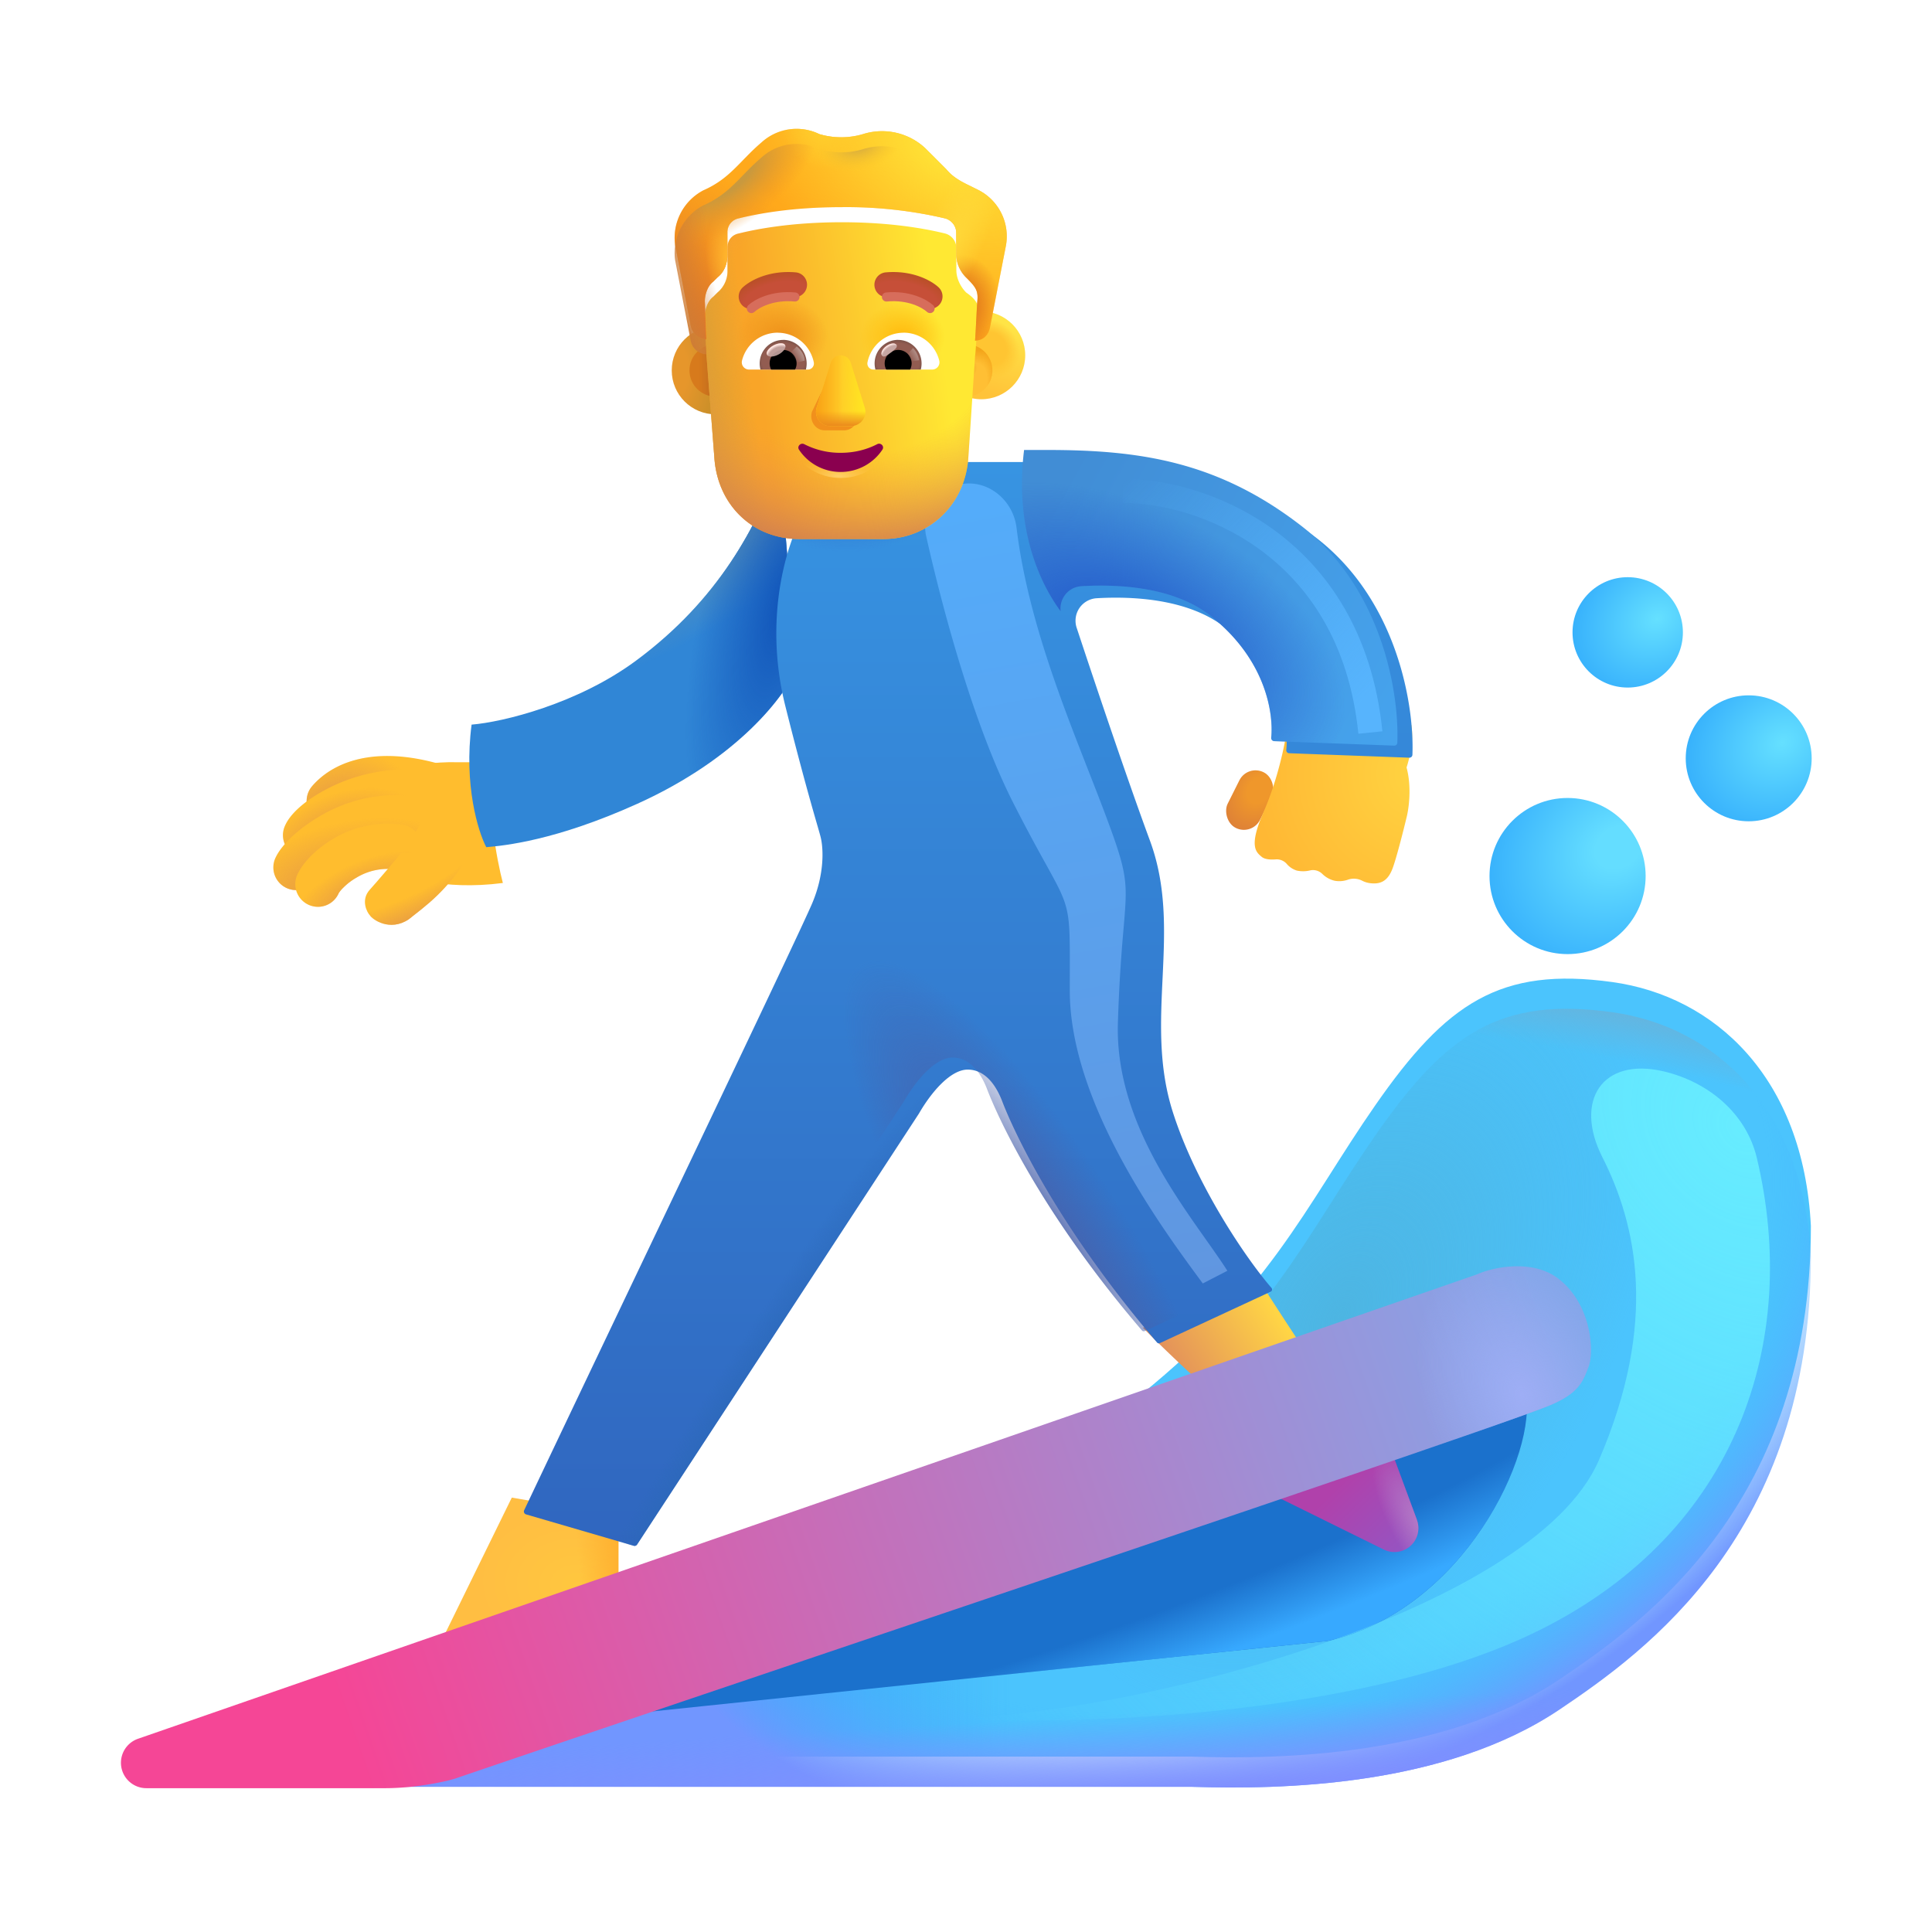 <svg xmlns="http://www.w3.org/2000/svg" fill="none" viewBox="0 0 32 32"><g filter="url(#svg-83b7422a-4c4b-4ca0-8ea1-292b030ea7bd-a)"><path fill="#4BC4FD" d="M19.75 29.595H6.017c3.433-1.326 10.769-4.345 12.657-5.818 2.359-1.84 2.937-3.291 4.109-4.976 1.172-1.684 2.062-2.293 3.922-2.035 1.691.234 3.164 1.574 3.289 4.039 0 4.593-2.74 6.555-4.164 7.511-1.907 1.28-4.625 1.326-6.078 1.28"/><path fill="url(#svg-bfd36de4-32dd-4c92-ac0b-b2a7e8684364-b)" d="M19.75 29.595H6.017c3.433-1.326 10.769-4.345 12.657-5.818 2.359-1.84 2.937-3.291 4.109-4.976 1.172-1.684 2.062-2.293 3.922-2.035 1.691.234 3.164 1.574 3.289 4.039 0 4.593-2.74 6.555-4.164 7.511-1.907 1.28-4.625 1.326-6.078 1.28"/></g><path fill="url(#svg-01cb7e2a-8cad-4d45-9606-75667738602b-c)" d="M19.75 29.595H6.017c3.433-1.326 10.769-4.345 12.657-5.818 2.359-1.84 2.937-3.291 4.109-4.976 1.172-1.684 2.062-2.293 3.922-2.035 1.691.234 3.164 1.574 3.289 4.039 0 4.593-2.74 6.555-4.164 7.511-1.907 1.28-4.625 1.326-6.078 1.28"/><path fill="url(#svg-4ada2015-e8c1-4a54-96e4-1efbfff04b56-d)" d="M19.75 29.595H6.017c3.433-1.326 10.769-4.345 12.657-5.818 2.359-1.84 2.937-3.291 4.109-4.976 1.172-1.684 2.062-2.293 3.922-2.035 1.691.234 3.164 1.574 3.289 4.039 0 4.593-2.74 6.555-4.164 7.511-1.907 1.28-4.625 1.326-6.078 1.28"/><path fill="url(#svg-4f711357-8a14-4387-b04e-6ba2c1ca0187-e)" d="M19.75 29.595H6.017c3.433-1.326 10.769-4.345 12.657-5.818 2.359-1.84 2.937-3.291 4.109-4.976 1.172-1.684 2.062-2.293 3.922-2.035 1.691.234 3.164 1.574 3.289 4.039 0 4.593-2.74 6.555-4.164 7.511-1.907 1.28-4.625 1.326-6.078 1.28"/><path fill="url(#svg-a0cdb137-589b-4dfa-bcb1-3d2f9614f929-f)" d="M19.75 29.595H6.017c3.433-1.326 10.769-4.345 12.657-5.818 2.359-1.84 2.937-3.291 4.109-4.976 1.172-1.684 2.062-2.293 3.922-2.035 1.691.234 3.164 1.574 3.289 4.039 0 4.593-2.74 6.555-4.164 7.511-1.907 1.28-4.625 1.326-6.078 1.28"/><g filter="url(#svg-8d6a4b05-2d44-4575-a462-6c35fc74bb44-g)"><path fill="#1B71CC" d="M21.985 27.18 7.61 28.68c4.687-2.24 11.938-4.407 14.375-6.188 1.826-1.334 2.896-1.199 3.281.563.219 1-1.031 3.625-3.281 4.125"/><path fill="url(#svg-afc4f367-51d6-4637-b6b9-111253ea942d-h)" d="M21.985 27.18 7.61 28.68c4.687-2.24 11.938-4.407 14.375-6.188 1.826-1.334 2.896-1.199 3.281.563.219 1-1.031 3.625-3.281 4.125"/></g><path fill="url(#svg-bc99dac9-a2ad-4a34-a064-f33fedc38fd2-i)" d="m7.305 27.195 1.172-2.39 1.766.305v1.039z"/><path fill="url(#svg-b7a116fa-1095-4881-92bc-ea1b80ceee52-j)" d="m7.305 27.195 1.172-2.39 1.766.305v1.039z"/><path fill="url(#svg-2315a23e-055a-4e3f-b1dc-20cfc56276a2-k)" d="M19.837 22.86a29 29 0 0 1-.907-.868l1.867-.883c.075.132.51.8.72 1.118z"/><path fill="url(#svg-0f688adc-6704-4537-b106-3c62e8e1e22c-l)" d="m23.469 25.174-.422-1.143-2.351.537 2.225 1.098a.396.396 0 0 0 .547-.492"/><path fill="url(#svg-d29c8d8c-a023-4aff-9aef-d18f00e568f1-m)" d="m23.469 25.174-.422-1.143-2.351.537 2.225 1.098a.396.396 0 0 0 .547-.492"/><g filter="url(#svg-15fb11f6-63bc-4a90-bfed-3f38f3d46bf8-n)"><path fill="url(#svg-e6b76134-2d01-4e64-955c-033c312f95fe-o)" d="M24.458 21.11 2.29 28.798a.421.421 0 0 0 .138.82h3.948c.487 0 .968-.1 1.156-.157 5.922-2.016 17.406-5.86 18.176-6.2.443-.195.511-.377.605-.627v-.001c.094-.25.047-1.031-.5-1.453-.437-.338-1.105-.185-1.355-.07"/><path fill="url(#svg-26bbb482-b5e7-4a7c-baf7-5a98dbc8f75e-p)" d="M24.458 21.11 2.29 28.798a.421.421 0 0 0 .138.82h3.948c.487 0 .968-.1 1.156-.157 5.922-2.016 17.406-5.86 18.176-6.2.443-.195.511-.377.605-.627v-.001c.094-.25.047-1.031-.5-1.453-.437-.338-1.105-.185-1.355-.07"/></g><g filter="url(#svg-0ef7e30a-f173-4c4b-97b9-45ca7a368a0e-q)"><circle cx="25.864" cy="14.61" r="1.293" fill="url(#svg-5fb775f5-beec-450b-bba8-723dad929ca4-r)"/></g><g filter="url(#svg-c4ca0761-1fe2-423b-9595-371941cdef73-s)"><circle cx="28.864" cy="12.66" r="1.043" fill="url(#svg-80987db3-1058-471e-8c79-26a14431d555-t)"/></g><g filter="url(#svg-38f01db8-8cc2-4d29-9895-4531808cc1b7-u)"><circle cx="26.86" cy="10.574" r=".914" fill="url(#svg-e103ba8a-2709-4e34-ae84-95d93cc85443-v)"/></g><rect width=".599" height="1.031" x="20.662" y="12.657" fill="url(#svg-2ce9caa5-efd5-42d7-a9a1-557800b9ecc0-w)" rx=".299" transform="rotate(26.595 20.662 12.657)"/><g filter="url(#svg-57703a37-67da-40c7-9239-d1c5829c1eb0-x)"><path fill="url(#svg-f6996215-da86-4ae0-9ebe-53b4acaab902-y)" d="M20.68 13.696c.256-.588.373-1.22.399-1.461l2.047.023c.046.269-.04.584-.079.704.088.322.037.686 0 .828-.054.226-.178.713-.238.86-.074.184-.183.246-.348.23a.4.4 0 0 1-.148-.042.3.3 0 0 0-.23-.02.43.43 0 0 1-.227.02.43.43 0 0 1-.204-.113.22.22 0 0 0-.195-.06.5.5 0 0 1-.226.005.36.36 0 0 1-.172-.115.22.22 0 0 0-.175-.071c-.085.007-.183.002-.235-.041-.098-.082-.219-.176.031-.747"/></g><path fill="#FFBD2E" d="M7.563 12.625h.594c-.106.669.07 1.612.172 2-1.007.131-1.696-.112-1.914-.25l-.11-1.46c.332-.257.977-.3 1.258-.29"/><g filter="url(#svg-d6f2f249-490f-47de-807d-85e4a209ca1d-z)"><path fill="#3086D6" d="M10.684 11.543c-.967.715-2.204 1.017-2.723 1.059-.13 1 .107 1.77.243 2.03.3-.026 1.148-.108 2.5-.718 1.679-.757 2.458-1.803 2.64-2.246l-.28-3.387c-.376 1.032-1.005 2.246-2.38 3.262"/><path fill="url(#svg-a31b9250-cf44-48f7-a5f6-61ce07b95bf1-A)" d="M10.684 11.543c-.967.715-2.204 1.017-2.723 1.059-.13 1 .107 1.77.243 2.03.3-.026 1.148-.108 2.5-.718 1.679-.757 2.458-1.803 2.64-2.246l-.28-3.387c-.376 1.032-1.005 2.246-2.38 3.262"/><path fill="url(#svg-692ddb0e-886c-4ff7-b0ae-723d95a9aac7-B)" d="M10.684 11.543c-.967.715-2.204 1.017-2.723 1.059-.13 1 .107 1.77.243 2.03.3-.026 1.148-.108 2.5-.718 1.679-.757 2.458-1.803 2.64-2.246l-.28-3.387c-.376 1.032-1.005 2.246-2.38 3.262"/></g><g filter="url(#svg-74b6ded2-2d92-489f-9d32-19fccc3ed897-C)"><path fill="url(#svg-aebbb50d-eb6e-4345-aa49-fe7e76e984b2-D)" d="M12.759 11.5c-.432-1.715.169-3.161.507-3.484l2.344-.563h1.742c1.524 0 2.822.19 4.203 1.258 1.354 1.047 1.622 2.8 1.589 3.593a.05.05 0 0 1-.051.046l-1.989-.074a.05.05 0 0 1-.049-.058c.038-.372-.066-1.274-1-2.015-.606-.48-1.519-.531-2.146-.494a.373.373 0 0 0-.323.498c.316.956.84 2.513 1.212 3.52.546 1.484-.11 2.953.375 4.484.377 1.192 1.203 2.419 1.636 2.92a.04.04 0 0 1-.013.064l-1.834.851a.04.04 0 0 1-.048-.01c-1.848-2.157-2.5-3.826-2.562-3.989-.062-.164-.23-.531-.574-.531-.275 0-.59.351-.809.73l-4.667 7.137a.05.05 0 0 1-.056.02l-1.783-.52a.05.05 0 0 1-.032-.067c1.499-3.164 4.542-9.51 4.773-10.058.21-.5.181-.917.14-1.086-.03-.13-.218-.71-.585-2.172"/><path fill="url(#svg-0bde8302-1be7-42a4-82c7-013ec3e12ad2-E)" d="M12.759 11.5c-.432-1.715.169-3.161.507-3.484l2.344-.563h1.742c1.524 0 2.822.19 4.203 1.258 1.354 1.047 1.622 2.8 1.589 3.593a.05.05 0 0 1-.051.046l-1.989-.074a.05.05 0 0 1-.049-.058c.038-.372-.066-1.274-1-2.015-.606-.48-1.519-.531-2.146-.494a.373.373 0 0 0-.323.498c.316.956.84 2.513 1.212 3.52.546 1.484-.11 2.953.375 4.484.377 1.192 1.203 2.419 1.636 2.92a.04.04 0 0 1-.013.064l-1.834.851a.04.04 0 0 1-.048-.01c-1.848-2.157-2.5-3.826-2.562-3.989-.062-.164-.23-.531-.574-.531-.275 0-.59.351-.809.73l-4.667 7.137a.05.05 0 0 1-.056.02l-1.783-.52a.05.05 0 0 1-.032-.067c1.499-3.164 4.542-9.51 4.773-10.058.21-.5.181-.917.14-1.086-.03-.13-.218-.71-.585-2.172"/><path fill="url(#svg-e48283cc-5823-4e63-b678-6bbdd082060d-F)" d="M12.759 11.5c-.432-1.715.169-3.161.507-3.484l2.344-.563h1.742c1.524 0 2.822.19 4.203 1.258 1.354 1.047 1.622 2.8 1.589 3.593a.05.05 0 0 1-.051.046l-1.989-.074a.05.05 0 0 1-.049-.058c.038-.372-.066-1.274-1-2.015-.606-.48-1.519-.531-2.146-.494a.373.373 0 0 0-.323.498c.316.956.84 2.513 1.212 3.52.546 1.484-.11 2.953.375 4.484.377 1.192 1.203 2.419 1.636 2.92a.04.04 0 0 1-.013.064l-1.834.851a.04.04 0 0 1-.048-.01c-1.848-2.157-2.5-3.826-2.562-3.989-.062-.164-.23-.531-.574-.531-.275 0-.59.351-.809.73l-4.667 7.137a.05.05 0 0 1-.056.02l-1.783-.52a.05.05 0 0 1-.032-.067c1.499-3.164 4.542-9.51 4.773-10.058.21-.5.181-.917.14-1.086-.03-.13-.218-.71-.585-2.172"/></g><path fill="url(#svg-c79f7763-ad6c-4353-90db-87a737e13878-G)" d="M12.759 11.5c-.432-1.715.169-3.161.507-3.484l2.344-.563h1.742c1.524 0 2.822.19 4.203 1.258 1.354 1.047 1.622 2.8 1.589 3.593a.05.05 0 0 1-.051.046l-1.989-.074a.05.05 0 0 1-.049-.058c.038-.372-.066-1.274-1-2.015-.606-.48-1.519-.531-2.146-.494a.373.373 0 0 0-.323.498c.316.956.84 2.513 1.212 3.52.546 1.484-.11 2.953.375 4.484.377 1.192 1.203 2.419 1.636 2.92a.04.04 0 0 1-.013.064l-1.834.851a.04.04 0 0 1-.048-.01c-1.848-2.157-2.5-3.826-2.562-3.989-.062-.164-.23-.531-.574-.531-.275 0-.59.351-.809.73l-4.667 7.137a.05.05 0 0 1-.056.02l-1.783-.52a.05.05 0 0 1-.032-.067c1.499-3.164 4.542-9.51 4.773-10.058.21-.5.181-.917.14-1.086-.03-.13-.218-.71-.585-2.172"/><path fill="url(#svg-61a02649-cd64-455f-a578-162b92974cb7-H)" d="M17.568 10.125a.37.37 0 0 1 .34-.416c.628-.037 1.541.013 2.147.494.934.741 1.038 1.643 1 2.015-.003.03.02.057.05.058l1.987.074c.028 0 .05-.02.052-.046.033-.794-.235-2.546-1.589-3.593-1.381-1.069-2.68-1.258-4.203-1.258h-.39c-.157 1.285.25 2.193.606 2.672"/><path fill="url(#svg-7d6400a9-33d7-4c53-952d-41020663383d-I)" d="M17.568 10.125a.37.37 0 0 1 .34-.416c.628-.037 1.541.013 2.147.494.934.741 1.038 1.643 1 2.015-.003.03.02.057.05.058l1.987.074c.028 0 .05-.02.052-.046.033-.794-.235-2.546-1.589-3.593-1.381-1.069-2.68-1.258-4.203-1.258h-.39c-.157 1.285.25 2.193.606 2.672"/><path fill="#FFBD2E" fill-rule="evenodd" d="M7.127 13.39c-.941-.283-1.295.01-1.388.12a.375.375 0 1 1-.57-.488c.328-.382 1.014-.699 2.174-.35a.375.375 0 1 1-.216.719" clip-rule="evenodd"/><path fill="url(#svg-3b4a94d9-0a79-49b6-be60-d67b8ce4e18c-J)" fill-rule="evenodd" d="M7.127 13.39c-.941-.283-1.295.01-1.388.12a.375.375 0 1 1-.57-.488c.328-.382 1.014-.699 2.174-.35a.375.375 0 1 1-.216.719" clip-rule="evenodd"/><path fill="#FFBD2E" fill-rule="evenodd" d="M5.404 13.986v.001c0 .001.02-.027.083-.08a2.09 2.09 0 0 1 1.279-.412.375.375 0 0 0 .024-.749 2.84 2.84 0 0 0-1.323.295c-.176.087-.33.185-.452.284-.11.09-.234.211-.296.355a.375.375 0 0 0 .685.306" clip-rule="evenodd"/><path fill="url(#svg-89b6e3a0-2d89-436d-a2cb-c520f7485ef4-K)" fill-rule="evenodd" d="M5.404 13.986v.001c0 .001.02-.027.083-.08a2.09 2.09 0 0 1 1.279-.412.375.375 0 0 0 .024-.749 2.84 2.84 0 0 0-1.323.295c-.176.087-.33.185-.452.284-.11.09-.234.211-.296.355a.375.375 0 0 0 .685.306" clip-rule="evenodd"/><path fill="#FFBD2E" fill-rule="evenodd" d="M5.25 14.514q-.005.007-.002.001a.375.375 0 0 1-.69-.296c.056-.128.165-.253.27-.354.116-.11.265-.224.438-.328a2.5 2.5 0 0 1 1.336-.369.375.375 0 1 1-.023.75 1.73 1.73 0 0 0-.927.262 1.8 1.8 0 0 0-.307.23c-.06.056-.087.093-.095.104" clip-rule="evenodd"/><path fill="url(#svg-834a6ccb-dfa7-4a36-8017-5efc5f7beef1-L)" fill-rule="evenodd" d="M5.25 14.514q-.005.007-.002.001a.375.375 0 0 1-.69-.296c.056-.128.165-.253.27-.354.116-.11.265-.224.438-.328a2.5 2.5 0 0 1 1.336-.369.375.375 0 1 1-.023.75 1.73 1.73 0 0 0-.927.262 1.8 1.8 0 0 0-.307.23c-.06.056-.087.093-.095.104" clip-rule="evenodd"/><path fill="#FFBD2E" fill-rule="evenodd" d="M5.611 14.792a.375.375 0 0 1-.69-.295c.093-.216.328-.445.6-.605a1.76 1.76 0 0 1 1.119-.236.375.375 0 1 1-.099.743 1 1 0 0 0-.641.14 1 1 0 0 0-.215.165.5.5 0 0 0-.074.088" clip-rule="evenodd"/><path fill="url(#svg-c9a224bf-6abd-4e18-8ddc-a1114b3babc0-M)" fill-rule="evenodd" d="M5.611 14.792a.375.375 0 0 1-.69-.295c.093-.216.328-.445.6-.605a1.76 1.76 0 0 1 1.119-.236.375.375 0 1 1-.099.743 1 1 0 0 0-.641.14 1 1 0 0 0-.215.165.5.5 0 0 0-.074.088" clip-rule="evenodd"/><path fill="#FFBD2E" d="M6.126 14.735c.125-.138.398-.461.52-.606.23 0 .91-.066 1.198-.098-.39.715-.84 1.004-1.074 1.196-.316.21-.605 0-.644-.067-.047-.047-.157-.254 0-.425"/><path fill="url(#svg-8f3523c1-b90c-45a7-b971-83d576f7b22d-N)" d="M6.126 14.735c.125-.138.398-.461.52-.606.23 0 .91-.066 1.198-.098-.39.715-.84 1.004-1.074 1.196-.316.21-.605 0-.644-.067-.047-.047-.157-.254 0-.425"/><g filter="url(#svg-c70a3b57-d771-4c1b-81eb-e12a4cd6138f-O)"><path fill="url(#svg-ddd8aa58-b8e1-4ed8-9d18-7e8c1e7f7185-P)" d="M26.485 24.18c.981-2.279.626-3.887.055-5.014-.474-.935-.003-1.662 1.018-1.42.737.174 1.364.694 1.54 1.43.721 3.025-.313 6.182-3.582 7.816-2.95 1.475-7.854 1.594-9.937 1.47 3 0 9.804-1.723 10.906-4.282"/></g><g filter="url(#svg-4e16727b-a130-4b61-9912-acf614177531-Q)"><path fill="url(#svg-d92129a3-2112-4b25-b417-7b1622de0940-R)" d="M16.782 13.297c-.65-1.28-1.166-3.185-1.443-4.423a.714.714 0 0 1 .588-.856c.447-.075.855.272.91.722.205 1.698.95 3.373 1.445 4.682.578 1.531.312 1.063.234 3.516-.057 1.781 1.266 3.25 1.813 4.11l-.407.21c-.609-.828-2.203-2.945-2.203-4.851 0-1.791.063-1.141-.937-3.11"/></g><g filter="url(#svg-cc492b9e-0640-4c6a-a089-c5649115eb73-S)"><path stroke="url(#svg-ffb3d378-7ed1-4efa-ad6b-82401e114ae1-T)" stroke-width=".4" d="M18.594 8.133c1.209-.02 3.782.828 4.104 4"/></g><circle cx="11.854" cy="6.135" r=".728" fill="url(#svg-a632a86e-b95f-4553-9a3f-44db62de15c4-U)"/><g filter="url(#svg-400d8562-c684-4edd-9ea9-384253b7bbe8-V)"><circle cx="11.854" cy="6.135" r=".434" fill="url(#svg-a92e6997-be96-4cca-9f58-eedd76923421-W)"/></g><g filter="url(#svg-962c39a5-686d-46c0-8899-bd60c059cc51-X)"><circle cx="16.003" cy="6.135" r=".728" fill="url(#svg-3c0dea5b-765a-47d8-874d-dee10bde07ba-Y)"/><circle cx="16.003" cy="6.135" r=".728" fill="url(#svg-458c45e9-a182-4a88-a03b-c61c7948cf79-Z)"/></g><g filter="url(#svg-a5f40c20-1702-4030-94f3-0e6f4caa25a0-aa)"><circle cx="16.003" cy="6.135" r=".434" fill="#FFBF34"/><circle cx="16.003" cy="6.135" r=".434" fill="url(#svg-a47bb9e9-9691-4051-9083-7956193d5a44-ab)"/><circle cx="16.003" cy="6.135" r=".434" fill="url(#svg-c74ba9b2-a636-4e83-aeb1-c94c6289cfbd-ac)"/></g><path fill="url(#svg-816136d6-9bb0-4188-a3ab-2be3580e7ec7-ad)" d="M11.7 5.868a13 13 0 0 1-.025-.628c0-.116.046-.256.14-.326l.07-.07a.46.46 0 0 0 .164-.372V4.1c0-.116.07-.21.187-.233.281-.07.866-.186 1.708-.186.843 0 1.428.117 1.708.186a.25.25 0 0 1 .188.233v.372c0 .14.07.28.163.373.22.153.206.237.188.418-.006.056-.024.521-.04.628l-.115 1.727c-.07.772-.677 1.31-1.4 1.31h-1.401c-.747 0-1.33-.538-1.4-1.31z"/><path fill="url(#svg-84e4e546-8a35-4382-9357-a9b887c6a4d5-ae)" d="M11.7 5.868a13 13 0 0 1-.025-.628c0-.116.046-.256.14-.326l.07-.07a.46.46 0 0 0 .164-.372V4.1c0-.116.07-.21.187-.233.281-.07.866-.186 1.708-.186.843 0 1.428.117 1.708.186a.25.25 0 0 1 .188.233v.372c0 .14.07.28.163.373.22.153.206.237.188.418-.006.056-.024.521-.04.628l-.115 1.727c-.07.772-.677 1.31-1.4 1.31h-1.401c-.747 0-1.33-.538-1.4-1.31z"/><path fill="url(#svg-52295ac2-fcc6-43f1-910d-575190433f74-af)" d="M11.7 5.868a13 13 0 0 1-.025-.628c0-.116.046-.256.14-.326l.07-.07a.46.46 0 0 0 .164-.372V4.1c0-.116.07-.21.187-.233.281-.07.866-.186 1.708-.186.843 0 1.428.117 1.708.186a.25.25 0 0 1 .188.233v.372c0 .14.07.28.163.373.22.153.206.237.188.418-.006.056-.024.521-.04.628l-.115 1.727c-.07.772-.677 1.31-1.4 1.31h-1.401c-.747 0-1.33-.538-1.4-1.31z"/><path fill="url(#svg-ca3500bd-b356-45bf-af79-600f20c9b158-ag)" d="M11.7 5.868a13 13 0 0 1-.025-.628c0-.116.046-.256.14-.326l.07-.07a.46.46 0 0 0 .164-.372V4.1c0-.116.07-.21.187-.233.281-.07.866-.186 1.708-.186.843 0 1.428.117 1.708.186a.25.25 0 0 1 .188.233v.372c0 .14.07.28.163.373.22.153.206.237.188.418-.006.056-.024.521-.04.628l-.115 1.727c-.07.772-.677 1.31-1.4 1.31h-1.401c-.747 0-1.33-.538-1.4-1.31z"/><path fill="url(#svg-34c8791e-bec1-430b-a5ad-10409809c082-ah)" d="M11.7 5.868a13 13 0 0 1-.025-.628c0-.116.046-.256.14-.326l.07-.07a.46.46 0 0 0 .164-.372V4.1c0-.116.07-.21.187-.233.281-.07.866-.186 1.708-.186.843 0 1.428.117 1.708.186a.25.25 0 0 1 .188.233v.372c0 .14.07.28.163.373.22.153.206.237.188.418-.006.056-.024.521-.04.628l-.115 1.727c-.07.772-.677 1.31-1.4 1.31h-1.401c-.747 0-1.33-.538-1.4-1.31z"/><g filter="url(#svg-4a1ca403-849d-475f-94a3-08776681b97b-ai)"><path fill="#FFA91B" d="m16.027 3.309.187.093a.86.86 0 0 1 .445.93L16.4 5.66c-.023.137-.113.229-.25.232.016-.22.03-.574.036-.63.02-.189-.01-.244-.184-.416a.55.55 0 0 1-.163-.373V4.1a.25.25 0 0 0-.187-.233 7.2 7.2 0 0 0-1.709-.186c-.842 0-1.427.117-1.708.186a.23.23 0 0 0-.187.233v.372c0 .14-.047.28-.164.373l-.07.07c-.094.07-.14.215-.14.331.005.068.015.459.025.622a.276.276 0 0 1-.26-.232l-.257-1.327a.89.89 0 0 1 .468-.907c.443-.194.604-.488.96-.791a.86.86 0 0 1 .959-.14c.234.07.491.07.725 0a1.05 1.05 0 0 1 1.03.233l.35.35c.095.115.211.185.352.255"/><path fill="url(#svg-cc533c93-1062-478b-b327-800d940ece3b-aj)" d="m16.027 3.309.187.093a.86.86 0 0 1 .445.93L16.4 5.66c-.023.137-.113.229-.25.232.016-.22.03-.574.036-.63.02-.189-.01-.244-.184-.416a.55.55 0 0 1-.163-.373V4.1a.25.25 0 0 0-.187-.233 7.2 7.2 0 0 0-1.709-.186c-.842 0-1.427.117-1.708.186a.23.23 0 0 0-.187.233v.372c0 .14-.047.28-.164.373l-.07.07c-.094.07-.14.215-.14.331.005.068.015.459.025.622a.276.276 0 0 1-.26-.232l-.257-1.327a.89.89 0 0 1 .468-.907c.443-.194.604-.488.96-.791a.86.86 0 0 1 .959-.14c.234.07.491.07.725 0a1.05 1.05 0 0 1 1.03.233l.35.35c.095.115.211.185.352.255"/><path fill="url(#svg-84426636-4639-4ae6-9a47-6387c3efdee0-ak)" d="m16.027 3.309.187.093a.86.86 0 0 1 .445.93L16.4 5.66c-.023.137-.113.229-.25.232.016-.22.03-.574.036-.63.02-.189-.01-.244-.184-.416a.55.55 0 0 1-.163-.373V4.1a.25.25 0 0 0-.187-.233 7.2 7.2 0 0 0-1.709-.186c-.842 0-1.427.117-1.708.186a.23.23 0 0 0-.187.233v.372c0 .14-.047.28-.164.373l-.07.07c-.094.07-.14.215-.14.331.005.068.015.459.025.622a.276.276 0 0 1-.26-.232l-.257-1.327a.89.89 0 0 1 .468-.907c.443-.194.604-.488.96-.791a.86.86 0 0 1 .959-.14c.234.07.491.07.725 0a1.05 1.05 0 0 1 1.03.233l.35.35c.095.115.211.185.352.255"/><path fill="url(#svg-45edd1c3-0e76-45b0-a5f3-f7d67b4eee3e-al)" d="m16.027 3.309.187.093a.86.86 0 0 1 .445.93L16.4 5.66c-.023.137-.113.229-.25.232.016-.22.03-.574.036-.63.02-.189-.01-.244-.184-.416a.55.55 0 0 1-.163-.373V4.1a.25.25 0 0 0-.187-.233 7.2 7.2 0 0 0-1.709-.186c-.842 0-1.427.117-1.708.186a.23.23 0 0 0-.187.233v.372c0 .14-.047.28-.164.373l-.07.07c-.094.07-.14.215-.14.331.005.068.015.459.025.622a.276.276 0 0 1-.26-.232l-.257-1.327a.89.89 0 0 1 .468-.907c.443-.194.604-.488.96-.791a.86.86 0 0 1 .959-.14c.234.07.491.07.725 0a1.05 1.05 0 0 1 1.03.233l.35.35c.095.115.211.185.352.255"/><path fill="url(#svg-a7350fe1-8c29-48bd-90a7-efc8d7acf127-am)" d="m16.027 3.309.187.093a.86.86 0 0 1 .445.93L16.4 5.66c-.023.137-.113.229-.25.232.016-.22.03-.574.036-.63.02-.189-.01-.244-.184-.416a.55.55 0 0 1-.163-.373V4.1a.25.25 0 0 0-.187-.233 7.2 7.2 0 0 0-1.709-.186c-.842 0-1.427.117-1.708.186a.23.23 0 0 0-.187.233v.372c0 .14-.047.28-.164.373l-.07.07c-.094.07-.14.215-.14.331.005.068.015.459.025.622a.276.276 0 0 1-.26-.232l-.257-1.327a.89.89 0 0 1 .468-.907c.443-.194.604-.488.96-.791a.86.86 0 0 1 .959-.14c.234.07.491.07.725 0a1.05 1.05 0 0 1 1.03.233l.35.35c.095.115.211.185.352.255"/><path fill="url(#svg-adcc42ad-51ff-4eb4-8f30-3530a3780d84-an)" d="m16.027 3.309.187.093a.86.86 0 0 1 .445.93L16.4 5.66c-.023.137-.113.229-.25.232.016-.22.03-.574.036-.63.02-.189-.01-.244-.184-.416a.55.55 0 0 1-.163-.373V4.1a.25.25 0 0 0-.187-.233 7.2 7.2 0 0 0-1.709-.186c-.842 0-1.427.117-1.708.186a.23.23 0 0 0-.187.233v.372c0 .14-.047.28-.164.373l-.07.07c-.094.07-.14.215-.14.331.005.068.015.459.025.622a.276.276 0 0 1-.26-.232l-.257-1.327a.89.89 0 0 1 .468-.907c.443-.194.604-.488.96-.791a.86.86 0 0 1 .959-.14c.234.07.491.07.725 0a1.05 1.05 0 0 1 1.03.233l.35.35c.095.115.211.185.352.255"/><path fill="url(#svg-b7a9d500-e4f8-4ffb-bfb2-4d4cb3dcd51c-ao)" d="m16.027 3.309.187.093a.86.86 0 0 1 .445.93L16.4 5.66c-.023.137-.113.229-.25.232.016-.22.03-.574.036-.63.02-.189-.01-.244-.184-.416a.55.55 0 0 1-.163-.373V4.1a.25.25 0 0 0-.187-.233 7.2 7.2 0 0 0-1.709-.186c-.842 0-1.427.117-1.708.186a.23.23 0 0 0-.187.233v.372c0 .14-.047.28-.164.373l-.07.07c-.094.07-.14.215-.14.331.005.068.015.459.025.622a.276.276 0 0 1-.26-.232l-.257-1.327a.89.89 0 0 1 .468-.907c.443-.194.604-.488.96-.791a.86.86 0 0 1 .959-.14c.234.07.491.07.725 0a1.05 1.05 0 0 1 1.03.233l.35.35c.095.115.211.185.352.255"/></g><path fill="url(#svg-4a676ff5-5c58-4611-b033-6352e17aa430-ap)" d="m16.027 3.309.187.093a.86.86 0 0 1 .445.93L16.4 5.66c-.023.137-.113.229-.25.232.016-.22.03-.574.036-.63.02-.189-.01-.244-.184-.416a.55.55 0 0 1-.163-.373V4.1a.25.25 0 0 0-.187-.233 7.2 7.2 0 0 0-1.709-.186c-.842 0-1.427.117-1.708.186a.23.23 0 0 0-.187.233v.372c0 .14-.047.28-.164.373l-.07.07c-.094.07-.14.215-.14.331.005.068.015.459.025.622a.276.276 0 0 1-.26-.232l-.257-1.327a.89.89 0 0 1 .468-.907c.443-.194.604-.488.96-.791a.86.86 0 0 1 .959-.14c.234.07.491.07.725 0a1.05 1.05 0 0 1 1.03.233l.35.35c.095.115.211.185.352.255"/><path fill="url(#svg-0fbbad35-806c-40d1-811f-210bf653998c-aq)" d="m16.027 3.309.187.093a.86.86 0 0 1 .445.93L16.4 5.66c-.023.137-.113.229-.25.232.016-.22.03-.574.036-.63.02-.189-.01-.244-.184-.416a.55.55 0 0 1-.163-.373V4.1a.25.25 0 0 0-.187-.233 7.2 7.2 0 0 0-1.709-.186c-.842 0-1.427.117-1.708.186a.23.23 0 0 0-.187.233v.372c0 .14-.047.28-.164.373l-.07.07c-.094.07-.14.215-.14.331.005.068.015.459.025.622a.276.276 0 0 1-.26-.232l-.257-1.327a.89.89 0 0 1 .468-.907c.443-.194.604-.488.96-.791a.86.86 0 0 1 .959-.14c.234.07.491.07.725 0a1.05 1.05 0 0 1 1.03.233l.35.35c.095.115.211.185.352.255"/><path fill="url(#svg-2c5b0e14-8f09-41bd-9a94-da73399ee520-ar)" d="m16.027 3.309.187.093a.86.86 0 0 1 .445.93L16.4 5.66c-.023.137-.113.229-.25.232.016-.22.03-.574.036-.63.02-.189-.01-.244-.184-.416a.55.55 0 0 1-.163-.373V4.1a.25.25 0 0 0-.187-.233 7.2 7.2 0 0 0-1.709-.186c-.842 0-1.427.117-1.708.186a.23.23 0 0 0-.187.233v.372c0 .14-.047.28-.164.373l-.07.07c-.094.07-.14.215-.14.331.005.068.015.459.025.622a.276.276 0 0 1-.26-.232l-.257-1.327a.89.89 0 0 1 .468-.907c.443-.194.604-.488.96-.791a.86.86 0 0 1 .959-.14c.234.07.491.07.725 0a1.05 1.05 0 0 1 1.03.233l.35.35c.095.115.211.185.352.255"/><g filter="url(#svg-3f9d6314-8cbc-463e-bda3-f2845e8b6c76-as)"><path fill="#F1901C" d="m13.805 6.081-.358.742c-.044.152.062.305.213.305h.322c.15 0 .257-.155.213-.305l-.218-.742c-.046-.164-.123-.164-.172 0"/></g><g filter="url(#svg-1d0d6d5d-d4d1-4691-82da-bbdf6654af2b-at)"><path fill="#FFCC28" d="m13.758 6.01-.232.742a.235.235 0 0 0 .227.305h.343c.161 0 .275-.155.227-.305l-.231-.742c-.05-.164-.282-.164-.334 0"/><path fill="url(#svg-d6254413-5bc0-453d-b6ff-f5bef49565c3-au)" d="m13.758 6.01-.232.742a.235.235 0 0 0 .227.305h.343c.161 0 .275-.155.227-.305l-.231-.742c-.05-.164-.282-.164-.334 0"/><path fill="url(#svg-b5d60826-e9cc-41d4-88fc-9d0ead602812-av)" d="m13.758 6.01-.232.742a.235.235 0 0 0 .227.305h.343c.161 0 .275-.155.227-.305l-.231-.742c-.05-.164-.282-.164-.334 0"/><path fill="url(#svg-00b42502-7c04-43ba-b68f-b7900066b677-aw)" d="m13.758 6.01-.232.742a.235.235 0 0 0 .227.305h.343c.161 0 .275-.155.227-.305l-.231-.742c-.05-.164-.282-.164-.334 0"/></g><g filter="url(#svg-65c62d75-caca-4f69-b105-bd091314b5b9-ax)"><path stroke="url(#svg-93dacbfe-ac61-400d-9828-e47e12e14953-ay)" stroke-width=".2" d="M13.925 7.5a1.3 1.3 0 0 1-.604-.143c-.06-.03-.124.037-.087.091.146.221.4.369.69.369s.545-.148.691-.369c.038-.056-.026-.122-.086-.091-.175.091-.38.143-.604.143Z"/></g><path fill="#8A004F" d="M13.925 7.5a1.3 1.3 0 0 1-.604-.143c-.06-.03-.124.037-.087.091.146.221.4.369.69.369s.545-.148.691-.369c.038-.056-.026-.122-.086-.091-.175.091-.38.143-.604.143"/><path fill="#fff" d="M14.967 5.51a.61.61 0 0 1 .59.463.12.12 0 0 1-.116.148h-.973a.1.1 0 0 1-.1-.118.61.61 0 0 1 .598-.492"/><path fill="url(#svg-8c746d02-2471-40b0-943e-d4cb20a25788-az)" d="M14.876 5.63a.39.39 0 0 1 .375.491H14.5a.39.39 0 0 1 .377-.492"/><path fill="#000" d="M14.653 6.018c0-.123.1-.222.223-.222a.222.222 0 0 1 .198.325h-.394a.2.2 0 0 1-.027-.103"/><g filter="url(#svg-98065f05-7a31-43e1-851e-a53ba456e65f-aA)"><path fill="#C7A7A3" d="M14.848 5.711c.027.038-.03.083-.097.132-.066.05-.114.084-.142.047s.003-.107.069-.156c.066-.05.142-.06.17-.023"/><path fill="url(#svg-86f2b898-33b1-4f22-be8f-8d800e9a6155-aB)" d="M14.848 5.711c.027.038-.03.083-.097.132-.066.05-.114.084-.142.047s.003-.107.069-.156c.066-.05.142-.06.17-.023"/></g><g filter="url(#svg-6dda77ed-654e-4c46-88ea-68a94edeba36-aC)"><path fill="url(#svg-877fa375-5379-4ce9-a137-31d3ce08ee19-aD)" d="M15.223 5.967a.37.37 0 0 0-.101-.202l-.113.125.05.1z"/></g><path fill="#fff" d="M12.88 5.51a.61.61 0 0 0-.59.462.12.12 0 0 0 .117.149h.973a.1.1 0 0 0 .099-.119.61.61 0 0 0-.598-.491"/><path fill="url(#svg-0a30500a-0c51-49df-9654-e9cfba7175cb-aE)" d="M12.971 5.63a.39.39 0 0 0-.375.491h.752a.392.392 0 0 0-.377-.492"/><path fill="#000" d="M13.194 6.018c0-.123-.1-.222-.223-.222a.222.222 0 0 0-.198.325h.395a.2.2 0 0 0 .026-.103"/><g filter="url(#svg-d6c11dd1-7f04-4d81-9656-ddddef824552-aF)"><path fill="url(#svg-8dd28526-38b0-463a-930a-9a15b1c90cbd-aG)" d="M13.327 5.973c0-.126-.103-.21-.13-.235l-.126.121.077.158z"/></g><g filter="url(#svg-88b9cacd-2334-4d55-8b90-78c6500ae66d-aH)" transform="rotate(-27.914 12.854 5.796)"><ellipse cx="12.854" cy="5.796" fill="#C7A7A3" fill-opacity=".9" rx=".17" ry=".086"/><ellipse cx="12.854" cy="5.796" fill="url(#svg-98e4284c-fef4-42e9-853f-a2f923a42d3c-aI)" rx=".17" ry=".086"/></g><g filter="url(#svg-b4c9bfa3-b980-4a8b-9ca6-b3d5dfaf5bc5-aJ)"><path fill="url(#svg-2eec34ce-0106-4edf-a107-8678f6caf0b7-aK)" fill-rule="evenodd" d="M14.701 5.173c.314-.03.515.093.564.138a.206.206 0 0 0 .28-.303c-.134-.123-.45-.286-.882-.246a.206.206 0 0 0 .038.41" clip-rule="evenodd"/></g><g filter="url(#svg-4f4da527-b9c3-41d3-a798-9b1cfbb38e35-aL)"><path stroke="#D76D5B" stroke-linecap="round" stroke-width=".15" d="M15.405 5.111c-.091-.084-.35-.227-.723-.192"/></g><g filter="url(#svg-7c22b378-2398-4d66-a80f-5a553ec6e8a2-aM)"><path fill="url(#svg-6a508506-35a4-4c0d-a550-4ccd600d3b4e-aN)" fill-rule="evenodd" d="M13.149 5.173c-.314-.03-.516.093-.565.138a.206.206 0 1 1-.279-.303c.134-.123.45-.286.882-.246a.206.206 0 0 1-.038.41" clip-rule="evenodd"/></g><g filter="url(#svg-77e534d8-cfe3-4181-8af7-b1b5760f2b22-aO)"><path stroke="#D76D5B" stroke-linecap="round" stroke-width=".15" d="M12.445 5.111c.09-.084.35-.227.723-.192"/></g><defs><radialGradient id="svg-01cb7e2a-8cad-4d45-9606-75667738602b-c" cx="0" cy="0" r="1" gradientTransform="rotate(63.803 -6.871 27.665)scale(8.707 12.569)" gradientUnits="userSpaceOnUse"><stop offset=".7" stop-color="#3EB9FF" stop-opacity="0"/><stop offset=".913" stop-color="#7196FF"/></radialGradient><radialGradient id="svg-4f711357-8a14-4387-b04e-6ba2c1ca0187-e" cx="0" cy="0" r="1" gradientTransform="matrix(3.562 -6.125 3.816 2.22 22.204 21.773)" gradientUnits="userSpaceOnUse"><stop stop-color="#4DB5E2"/><stop offset="1" stop-color="#4DB5E2" stop-opacity="0"/></radialGradient><radialGradient id="svg-a0cdb137-589b-4dfa-bcb1-3d2f9614f929-f" cx="0" cy="0" r="1" gradientTransform="matrix(2.156 -12.125 23.164 4.119 23.61 28.617)" gradientUnits="userSpaceOnUse"><stop offset=".931" stop-color="#66B4DD" stop-opacity="0"/><stop offset="1" stop-color="#66B4DD"/></radialGradient><radialGradient id="svg-afc4f367-51d6-4637-b6b9-111253ea942d-h" cx="0" cy="0" r="1" gradientTransform="rotate(71.993 -9.16 23.656)scale(3.549 17.476)" gradientUnits="userSpaceOnUse"><stop offset=".716" stop-color="#37A9FF" stop-opacity="0"/><stop offset="1" stop-color="#37A9FF"/></radialGradient><radialGradient id="svg-bc99dac9-a2ad-4a34-a064-f33fedc38fd2-i" cx="0" cy="0" r="1" gradientTransform="rotate(-82.266 19.83 7.653)scale(1.277 1.673)" gradientUnits="userSpaceOnUse"><stop stop-color="#FFC73F"/><stop offset="1" stop-color="#FFBE42"/></radialGradient><radialGradient id="svg-d29c8d8c-a023-4aff-9aef-d18f00e568f1-m" cx="0" cy="0" r="1" gradientTransform="matrix(-.734 -1.289 .429 -.245 23.579 25.32)" gradientUnits="userSpaceOnUse"><stop stop-color="#B77DC7"/><stop offset="1" stop-color="#B77DC7" stop-opacity="0"/></radialGradient><radialGradient id="svg-26bbb482-b5e7-4a7c-baf7-5a98dbc8f75e-p" cx="0" cy="0" r="1" gradientTransform="rotate(-110.045 20.689 2.742)scale(2.462 1.624)" gradientUnits="userSpaceOnUse"><stop stop-color="#9EAEF5"/><stop offset="1" stop-color="#9EAEF5" stop-opacity="0"/></radialGradient><radialGradient id="svg-5fb775f5-beec-450b-bba8-723dad929ca4-r" cx="0" cy="0" r="1" gradientTransform="rotate(146.686 11.238 11.061)scale(2.37 1.917)" gradientUnits="userSpaceOnUse"><stop offset=".171" stop-color="#64DDFF"/><stop offset="1" stop-color="#36B0FC"/></radialGradient><radialGradient id="svg-80987db3-1058-471e-8c79-26a14431d555-t" cx="0" cy="0" r="1" gradientTransform="matrix(-1.476 .923 -.746 -1.194 29.42 12.403)" gradientUnits="userSpaceOnUse"><stop stop-color="#65E0FF"/><stop offset="1" stop-color="#36B0FC"/></radialGradient><radialGradient id="svg-e103ba8a-2709-4e34-ae84-95d93cc85443-v" cx="0" cy="0" r="1" gradientTransform="rotate(147.995 12.19 9.096)scale(1.526 1.234)" gradientUnits="userSpaceOnUse"><stop stop-color="#65E0FF"/><stop offset="1" stop-color="#36B0FC"/></radialGradient><radialGradient id="svg-2ce9caa5-efd5-42d7-a9a1-557800b9ecc0-w" cx="0" cy="0" r="1" gradientTransform="matrix(-.063 .732 -.56 -.049 21.024 12.955)" gradientUnits="userSpaceOnUse"><stop offset=".317" stop-color="#EF972B"/><stop offset="1" stop-color="#DE8137"/></radialGradient><radialGradient id="svg-f6996215-da86-4ae0-9ebe-53b4acaab902-y" cx="0" cy="0" r="1" gradientTransform="rotate(139.295 9.227 10.849)scale(2.803 2.759)" gradientUnits="userSpaceOnUse"><stop stop-color="#FFD441"/><stop offset="1" stop-color="#FFB834"/></radialGradient><radialGradient id="svg-a31b9250-cf44-48f7-a5f6-61ce07b95bf1-A" cx="0" cy="0" r="1" gradientTransform="rotate(142.524 4.952 6.641)scale(4.725 1.214)" gradientUnits="userSpaceOnUse"><stop offset=".263" stop-color="#5391BE"/><stop offset="1" stop-color="#5391BE" stop-opacity="0"/></radialGradient><radialGradient id="svg-692ddb0e-886c-4ff7-b0ae-723d95a9aac7-B" cx="0" cy="0" r="1" gradientTransform="rotate(103.462 2.395 10.476)scale(4.161 1.354)" gradientUnits="userSpaceOnUse"><stop stop-color="#1154B9"/><stop offset="1" stop-color="#1154B9" stop-opacity="0"/></radialGradient><radialGradient id="svg-0bde8302-1be7-42a4-82c7-013ec3e12ad2-E" cx="0" cy="0" r="1" gradientTransform="rotate(-58.113 27.509 1.942)scale(7.986 .633)" gradientUnits="userSpaceOnUse"><stop stop-color="#2B68B8"/><stop offset="1" stop-color="#2B68B8" stop-opacity="0"/></radialGradient><radialGradient id="svg-e48283cc-5823-4e63-b678-6bbdd082060d-F" cx="0" cy="0" r="1" gradientTransform="matrix(0 1.492 -2.049 0 13.776 7.453)" gradientUnits="userSpaceOnUse"><stop offset=".184" stop-color="#3168C8"/><stop offset="1" stop-color="#3168C8" stop-opacity="0"/></radialGradient><radialGradient id="svg-c79f7763-ad6c-4353-90db-87a737e13878-G" cx="0" cy="0" r="1" gradientTransform="matrix(1.38 -.828 3.086 5.145 17.339 21.086)" gradientUnits="userSpaceOnUse"><stop offset=".256" stop-color="#4861AB"/><stop offset="1" stop-color="#4861AB" stop-opacity="0"/></radialGradient><radialGradient id="svg-7d6400a9-33d7-4c53-952d-41020663383d-I" cx="0" cy="0" r="1" gradientTransform="matrix(3.557 1.626 -.935 2.045 18.61 10.6)" gradientUnits="userSpaceOnUse"><stop offset=".317" stop-color="#2965CE"/><stop offset="1" stop-color="#2965CE" stop-opacity="0"/><stop offset="1" stop-color="#815ECD" stop-opacity="0"/></radialGradient><radialGradient id="svg-3b4a94d9-0a79-49b6-be60-d67b8ce4e18c-J" cx="0" cy="0" r="1" gradientTransform="matrix(-.32 -.963 1.211 -.403 5.665 13.485)" gradientUnits="userSpaceOnUse"><stop offset=".081" stop-color="#E39647"/><stop offset="1" stop-color="#E39647" stop-opacity="0"/></radialGradient><radialGradient id="svg-89b6e3a0-2d89-436d-a2cb-c520f7485ef4-K" cx="0" cy="0" r="1" gradientTransform="matrix(-.258 -.711 1.293 -.469 5.649 13.899)" gradientUnits="userSpaceOnUse"><stop offset=".081" stop-color="#E39647"/><stop offset="1" stop-color="#E39647" stop-opacity="0"/></radialGradient><radialGradient id="svg-834a6ccb-dfa7-4a36-8017-5efc5f7beef1-L" cx="0" cy="0" r="1" gradientTransform="matrix(-.254 -1.031 1.963 -.483 5.747 14.68)" gradientUnits="userSpaceOnUse"><stop offset=".081" stop-color="#E39647"/><stop offset="1" stop-color="#E39647" stop-opacity="0"/></radialGradient><radialGradient id="svg-c9a224bf-6abd-4e18-8ddc-a1114b3babc0-M" cx="0" cy="0" r="1" gradientTransform="rotate(-114.811 7.794 5.528)scale(.652 1.371)" gradientUnits="userSpaceOnUse"><stop offset=".081" stop-color="#E39647"/><stop offset="1" stop-color="#E39647" stop-opacity="0"/></radialGradient><radialGradient id="svg-8f3523c1-b90c-45a7-b971-83d576f7b22d-N" cx="0" cy="0" r="1" gradientTransform="rotate(65.755 -7.856 12.224)scale(1.043 3.183)" gradientUnits="userSpaceOnUse"><stop offset=".518" stop-color="#E39647" stop-opacity="0"/><stop offset="1" stop-color="#E39647"/></radialGradient><radialGradient id="svg-ddd8aa58-b8e1-4ed8-9d18-7e8c1e7f7185-P" cx="0" cy="0" r="1" gradientTransform="rotate(135 10.54 15.326)scale(15.954 20.294)" gradientUnits="userSpaceOnUse"><stop stop-color="#67ECFF"/><stop offset="1" stop-color="#67ECFF" stop-opacity="0"/></radialGradient><radialGradient id="svg-a632a86e-b95f-4553-9a3f-44db62de15c4-U" cx="0" cy="0" r="1" gradientTransform="matrix(.766 0 0 1.34 11.125 6.135)" gradientUnits="userSpaceOnUse"><stop offset=".351" stop-color="#E6962B"/><stop offset="1" stop-color="#CA8F29"/></radialGradient><radialGradient id="svg-458c45e9-a182-4a88-a03b-c61c7948cf79-Z" cx="0" cy="0" r="1" gradientTransform="matrix(.361 -.263 .3 .412 16.166 6.02)" gradientUnits="userSpaceOnUse"><stop offset=".543" stop-color="#FFC532"/><stop offset="1" stop-color="#FFC532" stop-opacity="0"/></radialGradient><radialGradient id="svg-a47bb9e9-9691-4051-9083-7956193d5a44-ab" cx="0" cy="0" r="1" gradientTransform="rotate(-61.467 13.453 -10.197)scale(.75 .439)" gradientUnits="userSpaceOnUse"><stop offset=".69" stop-color="#F4A51A" stop-opacity="0"/><stop offset="1" stop-color="#F4A51A"/></radialGradient><radialGradient id="svg-c74ba9b2-a636-4e83-aeb1-c94c6289cfbd-ac" cx="0" cy="0" r="1" gradientTransform="matrix(.113 .112 -.144 .146 16.003 6.135)" gradientUnits="userSpaceOnUse"><stop stop-color="#E59B1F"/><stop offset="1" stop-color="#E59B1F" stop-opacity="0"/></radialGradient><radialGradient id="svg-52295ac2-fcc6-43f1-910d-575190433f74-af" cx="0" cy="0" r="1" gradientTransform="matrix(0 3.745 -4.276 0 14.139 5.44)" gradientUnits="userSpaceOnUse"><stop offset=".56" stop-color="#F49A3E" stop-opacity="0"/><stop offset="1" stop-color="#D07F50"/></radialGradient><radialGradient id="svg-ca3500bd-b356-45bf-af79-600f20c9b158-ag" cx="0" cy="0" r="1" gradientTransform="matrix(0 -.57 .702 0 14.948 5.58)" gradientUnits="userSpaceOnUse"><stop stop-color="#FFBA0D"/><stop offset="1" stop-color="#FFBA0D" stop-opacity="0"/></radialGradient><radialGradient id="svg-34c8791e-bec1-430b-a5ad-10409809c082-ah" cx="0" cy="0" r="1" gradientTransform="matrix(0 -.607 .755 0 12.96 5.566)" gradientUnits="userSpaceOnUse"><stop stop-color="#EE911A"/><stop offset="1" stop-color="#EE911A" stop-opacity="0"/></radialGradient><radialGradient id="svg-cc533c93-1062-478b-b327-800d940ece3b-aj" cx="0" cy="0" r="1" gradientTransform="rotate(127.807 7.09 5.19)scale(2.446 4.159)" gradientUnits="userSpaceOnUse"><stop stop-color="#FFE336"/><stop offset="1" stop-color="#FFE336" stop-opacity="0"/></radialGradient><radialGradient id="svg-45edd1c3-0e76-45b0-a5f3-f7d67b4eee3e-al" cx="0" cy="0" r="1" gradientTransform="rotate(-95.29 8.133 -3.251)scale(.873 .429)" gradientUnits="userSpaceOnUse"><stop offset=".222" stop-color="#FFB42C"/><stop offset="1" stop-color="#FFB42C" stop-opacity="0"/></radialGradient><radialGradient id="svg-a7350fe1-8c29-48bd-90a7-efc8d7acf127-am" cx="0" cy="0" r="1" gradientTransform="matrix(.375 -.858 .7 .306 15.769 5.377)" gradientUnits="userSpaceOnUse"><stop offset=".479" stop-color="#E57D1C"/><stop offset="1" stop-color="#E57D1C" stop-opacity="0"/></radialGradient><radialGradient id="svg-adcc42ad-51ff-4eb4-8f30-3530a3780d84-an" cx="0" cy="0" r="1" gradientTransform="matrix(.433 .537 -.474 .382 13.586 2.383)" gradientUnits="userSpaceOnUse"><stop stop-color="#FFCE2C"/><stop offset="1" stop-color="#FFCE2C" stop-opacity="0"/></radialGradient><radialGradient id="svg-b7a9d500-e4f8-4ffb-bfb2-4d4cb3dcd51c-ao" cx="0" cy="0" r="1" gradientTransform="matrix(.633 -1.324 .458 .219 15.752 4.294)" gradientUnits="userSpaceOnUse"><stop stop-color="#FFD93A"/><stop offset="1" stop-color="#FFD93A" stop-opacity="0"/></radialGradient><radialGradient id="svg-4a676ff5-5c58-4611-b033-6352e17aa430-ap" cx="0" cy="0" r="1" gradientTransform="rotate(75.569 5.577 10.368)scale(.457 .752)" gradientUnits="userSpaceOnUse"><stop offset=".208" stop-color="#DDB13B"/><stop offset="1" stop-color="#FFC926" stop-opacity="0"/></radialGradient><radialGradient id="svg-0fbbad35-806c-40d1-811f-210bf653998c-aq" cx="0" cy="0" r="1" gradientTransform="rotate(55.305 3.208 12.93)scale(.848 1.765)" gradientUnits="userSpaceOnUse"><stop offset=".288" stop-color="#C9993E"/><stop offset="1" stop-color="#F29322" stop-opacity="0"/></radialGradient><radialGradient id="svg-2c5b0e14-8f09-41bd-9a94-da73399ee520-ar" cx="0" cy="0" r="1" gradientTransform="rotate(155.748 6.76 3.666)scale(3.448 4.315)" gradientUnits="userSpaceOnUse"><stop offset=".756" stop-color="#CF7D35" stop-opacity="0"/><stop offset=".959" stop-color="#CF7D35"/></radialGradient><radialGradient id="svg-93dacbfe-ac61-400d-9828-e47e12e14953-ay" cx="0" cy="0" r="1" gradientTransform="matrix(.011 -.274 .821 .032 13.888 7.885)" gradientUnits="userSpaceOnUse"><stop stop-color="#FFD069"/><stop offset="1" stop-color="#FFBE30" stop-opacity="0"/></radialGradient><radialGradient id="svg-8c746d02-2471-40b0-943e-d4cb20a25788-az" cx="0" cy="0" r="1" gradientTransform="matrix(0 .394 -.466 0 14.875 5.983)" gradientUnits="userSpaceOnUse"><stop offset=".75" stop-color="#925C51"/><stop offset="1" stop-color="#694B43"/><stop offset="1" stop-color="#804D49"/><stop offset="1" stop-color="#85534D"/></radialGradient><radialGradient id="svg-86f2b898-33b1-4f22-be8f-8d800e9a6155-aB" cx="0" cy="0" r="1" gradientTransform="rotate(-127.813 8.826 -.681)scale(.165 .227)" gradientUnits="userSpaceOnUse"><stop offset=".766" stop-color="#FFE6E2" stop-opacity="0"/><stop offset=".966" stop-color="#FFE6E2"/></radialGradient><radialGradient id="svg-0a30500a-0c51-49df-9654-e9cfba7175cb-aE" cx="0" cy="0" r="1" gradientTransform="matrix(0 .394 -.466 0 12.972 5.983)" gradientUnits="userSpaceOnUse"><stop offset=".75" stop-color="#925C51"/><stop offset="1" stop-color="#694B43"/><stop offset="1" stop-color="#804D49"/><stop offset="1" stop-color="#85534D"/></radialGradient><radialGradient id="svg-98e4284c-fef4-42e9-853f-a2f923a42d3c-aI" cx="0" cy="0" r="1" gradientTransform="matrix(-.003 -.215 .259 -.004 12.847 5.933)" gradientUnits="userSpaceOnUse"><stop offset=".766" stop-color="#FFE6E2" stop-opacity="0"/><stop offset=".966" stop-color="#FFE6E2"/></radialGradient><radialGradient id="svg-2eec34ce-0106-4edf-a107-8678f6caf0b7-aK" cx="0" cy="0" r="1" gradientTransform="matrix(.086 -.354 .777 .188 14.994 5.175)" gradientUnits="userSpaceOnUse"><stop offset=".657" stop-color="#C64F38"/><stop offset="1" stop-color="#BB4F29"/></radialGradient><radialGradient id="svg-6a508506-35a4-4c0d-a550-4ccd600d3b4e-aN" cx="0" cy="0" r="1" gradientTransform="matrix(-.086 -.354 .777 -.188 12.856 5.175)" gradientUnits="userSpaceOnUse"><stop offset=".657" stop-color="#C64F38"/><stop offset="1" stop-color="#BB4F29"/></radialGradient><filter id="svg-83b7422a-4c4b-4ca0-8ea1-292b030ea7bd-a" width="23.977" height="13.398" x="6.016" y="16.209" color-interpolation-filters="sRGB" filterUnits="userSpaceOnUse"><feFlood flood-opacity="0" result="BackgroundImageFix"/><feBlend in="SourceGraphic" in2="BackgroundImageFix" result="shape"/><feColorMatrix in="SourceAlpha" result="hardAlpha" values="0 0 0 0 0 0 0 0 0 0 0 0 0 0 0 0 0 0 127 0"/><feOffset dy="-.5"/><feGaussianBlur stdDeviation=".5"/><feComposite in2="hardAlpha" k2="-1" k3="1" operator="arithmetic"/><feColorMatrix values="0 0 0 0 0.251 0 0 0 0 0.729 0 0 0 0 1 0 0 0 1 0"/><feBlend in2="shape" result="effect1_innerShadow_5147_19680"/></filter><filter id="svg-8d6a4b05-2d44-4575-a462-6c35fc74bb44-g" width="20.681" height="10.082" x="6.11" y="20.098" color-interpolation-filters="sRGB" filterUnits="userSpaceOnUse"><feFlood flood-opacity="0" result="BackgroundImageFix"/><feBlend in="SourceGraphic" in2="BackgroundImageFix" result="shape"/><feGaussianBlur result="effect1_foregroundBlur_5147_19680" stdDeviation=".75"/></filter><filter id="svg-15fb11f6-63bc-4a90-bfed-3f38f3d46bf8-n" width="24.344" height="8.644" x="2.007" y="20.974" color-interpolation-filters="sRGB" filterUnits="userSpaceOnUse"><feFlood flood-opacity="0" result="BackgroundImageFix"/><feBlend in="SourceGraphic" in2="BackgroundImageFix" result="shape"/><feColorMatrix in="SourceAlpha" result="hardAlpha" values="0 0 0 0 0 0 0 0 0 0 0 0 0 0 0 0 0 0 127 0"/><feOffset/><feGaussianBlur stdDeviation=".25"/><feComposite in2="hardAlpha" k2="-1" k3="1" operator="arithmetic"/><feColorMatrix values="0 0 0 0 0.49 0 0 0 0 0.416 0 0 0 0 0.839 0 0 0 1 0"/><feBlend in2="shape" result="effect1_innerShadow_5147_19680"/></filter><filter id="svg-0ef7e30a-f173-4c4b-97b9-45ca7a368a0e-q" width="2.686" height="2.686" x="24.571" y="13.216" color-interpolation-filters="sRGB" filterUnits="userSpaceOnUse"><feFlood flood-opacity="0" result="BackgroundImageFix"/><feBlend in="SourceGraphic" in2="BackgroundImageFix" result="shape"/><feColorMatrix in="SourceAlpha" result="hardAlpha" values="0 0 0 0 0 0 0 0 0 0 0 0 0 0 0 0 0 0 127 0"/><feOffset dx=".1" dy="-.1"/><feGaussianBlur stdDeviation=".3"/><feComposite in2="hardAlpha" k2="-1" k3="1" operator="arithmetic"/><feColorMatrix values="0 0 0 0 0.29 0 0 0 0 0.62 0 0 0 0 0.953 0 0 0 1 0"/><feBlend in2="shape" result="effect1_innerShadow_5147_19680"/></filter><filter id="svg-c4ca0761-1fe2-423b-9595-371941cdef73-s" width="2.186" height="2.186" x="27.821" y="11.517" color-interpolation-filters="sRGB" filterUnits="userSpaceOnUse"><feFlood flood-opacity="0" result="BackgroundImageFix"/><feBlend in="SourceGraphic" in2="BackgroundImageFix" result="shape"/><feColorMatrix in="SourceAlpha" result="hardAlpha" values="0 0 0 0 0 0 0 0 0 0 0 0 0 0 0 0 0 0 127 0"/><feOffset dx=".1" dy="-.1"/><feGaussianBlur stdDeviation=".3"/><feComposite in2="hardAlpha" k2="-1" k3="1" operator="arithmetic"/><feColorMatrix values="0 0 0 0 0.29 0 0 0 0 0.62 0 0 0 0 0.953 0 0 0 1 0"/><feBlend in2="shape" result="effect1_innerShadow_5147_19680"/></filter><filter id="svg-38f01db8-8cc2-4d29-9895-4531808cc1b7-u" width="1.928" height="1.928" x="25.946" y="9.56" color-interpolation-filters="sRGB" filterUnits="userSpaceOnUse"><feFlood flood-opacity="0" result="BackgroundImageFix"/><feBlend in="SourceGraphic" in2="BackgroundImageFix" result="shape"/><feColorMatrix in="SourceAlpha" result="hardAlpha" values="0 0 0 0 0 0 0 0 0 0 0 0 0 0 0 0 0 0 127 0"/><feOffset dx=".1" dy="-.1"/><feGaussianBlur stdDeviation=".225"/><feComposite in2="hardAlpha" k2="-1" k3="1" operator="arithmetic"/><feColorMatrix values="0 0 0 0 0.29 0 0 0 0 0.62 0 0 0 0 0.953 0 0 0 1 0"/><feBlend in2="shape" result="effect1_innerShadow_5147_19680"/></filter><filter id="svg-57703a37-67da-40c7-9239-d1c5829c1eb0-x" width="2.857" height="2.898" x="20.532" y="11.985" color-interpolation-filters="sRGB" filterUnits="userSpaceOnUse"><feFlood flood-opacity="0" result="BackgroundImageFix"/><feBlend in="SourceGraphic" in2="BackgroundImageFix" result="shape"/><feColorMatrix in="SourceAlpha" result="hardAlpha" values="0 0 0 0 0 0 0 0 0 0 0 0 0 0 0 0 0 0 127 0"/><feOffset dx=".25" dy="-.25"/><feGaussianBlur stdDeviation=".5"/><feComposite in2="hardAlpha" k2="-1" k3="1" operator="arithmetic"/><feColorMatrix values="0 0 0 0 0.91 0 0 0 0 0.557 0 0 0 0 0.196 0 0 0 1 0"/><feBlend in2="shape" result="effect1_innerShadow_5147_19680"/></filter><filter id="svg-d6f2f249-490f-47de-807d-85e4a209ca1d-z" width="5.571" height="6.952" x="7.773" y="7.681" color-interpolation-filters="sRGB" filterUnits="userSpaceOnUse"><feFlood flood-opacity="0" result="BackgroundImageFix"/><feBlend in="SourceGraphic" in2="BackgroundImageFix" result="shape"/><feColorMatrix in="SourceAlpha" result="hardAlpha" values="0 0 0 0 0 0 0 0 0 0 0 0 0 0 0 0 0 0 127 0"/><feOffset dx="-.15" dy="-.6"/><feGaussianBlur stdDeviation=".3"/><feComposite in2="hardAlpha" k2="-1" k3="1" operator="arithmetic"/><feColorMatrix values="0 0 0 0 0.157 0 0 0 0 0.396 0 0 0 0 0.769 0 0 0 1 0"/><feBlend in2="shape" result="effect1_innerShadow_5147_19680"/></filter><filter id="svg-74b6ded2-2d92-489f-9d32-19fccc3ed897-C" width="14.97" height="18.152" x="8.427" y="7.453" color-interpolation-filters="sRGB" filterUnits="userSpaceOnUse"><feFlood flood-opacity="0" result="BackgroundImageFix"/><feBlend in="SourceGraphic" in2="BackgroundImageFix" result="shape"/><feColorMatrix in="SourceAlpha" result="hardAlpha" values="0 0 0 0 0 0 0 0 0 0 0 0 0 0 0 0 0 0 127 0"/><feOffset dx=".25" dy=".2"/><feGaussianBlur stdDeviation=".15"/><feComposite in2="hardAlpha" k2="-1" k3="1" operator="arithmetic"/><feColorMatrix values="0 0 0 0 0.271 0 0 0 0 0.537 0 0 0 0 0.8 0 0 0 1 0"/><feBlend in2="shape" result="effect1_innerShadow_5147_19680"/></filter><filter id="svg-c70a3b57-d771-4c1b-81eb-e12a4cd6138f-O" width="17.737" height="14.8" x="13.579" y="15.699" color-interpolation-filters="sRGB" filterUnits="userSpaceOnUse"><feFlood flood-opacity="0" result="BackgroundImageFix"/><feBlend in="SourceGraphic" in2="BackgroundImageFix" result="shape"/><feGaussianBlur result="effect1_foregroundBlur_5147_19680" stdDeviation="1"/></filter><filter id="svg-4e16727b-a130-4b61-9912-acf614177531-Q" width="6.506" height="14.75" x="14.572" y="7.258" color-interpolation-filters="sRGB" filterUnits="userSpaceOnUse"><feFlood flood-opacity="0" result="BackgroundImageFix"/><feBlend in="SourceGraphic" in2="BackgroundImageFix" result="shape"/><feGaussianBlur result="effect1_foregroundBlur_5147_19680" stdDeviation=".375"/></filter><filter id="svg-cc492b9e-0640-4c6a-a089-c5649115eb73-S" width="5.506" height="5.421" x="17.991" y="7.333" color-interpolation-filters="sRGB" filterUnits="userSpaceOnUse"><feFlood flood-opacity="0" result="BackgroundImageFix"/><feBlend in="SourceGraphic" in2="BackgroundImageFix" result="shape"/><feGaussianBlur result="effect1_foregroundBlur_5147_19680" stdDeviation=".3"/></filter><filter id="svg-400d8562-c684-4edd-9ea9-384253b7bbe8-V" width="1.868" height="1.868" x="10.92" y="5.201" color-interpolation-filters="sRGB" filterUnits="userSpaceOnUse"><feFlood flood-opacity="0" result="BackgroundImageFix"/><feBlend in="SourceGraphic" in2="BackgroundImageFix" result="shape"/><feGaussianBlur result="effect1_foregroundBlur_5147_19680" stdDeviation=".25"/></filter><filter id="svg-962c39a5-686d-46c0-8899-bd60c059cc51-X" width="1.707" height="1.707" x="15.275" y="5.156" color-interpolation-filters="sRGB" filterUnits="userSpaceOnUse"><feFlood flood-opacity="0" result="BackgroundImageFix"/><feBlend in="SourceGraphic" in2="BackgroundImageFix" result="shape"/><feColorMatrix in="SourceAlpha" result="hardAlpha" values="0 0 0 0 0 0 0 0 0 0 0 0 0 0 0 0 0 0 127 0"/><feOffset dx=".25" dy="-.25"/><feGaussianBlur stdDeviation=".25"/><feComposite in2="hardAlpha" k2="-1" k3="1" operator="arithmetic"/><feColorMatrix values="0 0 0 0 0.851 0 0 0 0 0.561 0 0 0 0 0.376 0 0 0 1 0"/><feBlend in2="shape" result="effect1_innerShadow_5147_19680"/></filter><filter id="svg-a5f40c20-1702-4030-94f3-0e6f4caa25a0-aa" width="1.868" height="1.868" x="15.069" y="5.201" color-interpolation-filters="sRGB" filterUnits="userSpaceOnUse"><feFlood flood-opacity="0" result="BackgroundImageFix"/><feBlend in="SourceGraphic" in2="BackgroundImageFix" result="shape"/><feGaussianBlur result="effect1_foregroundBlur_5147_19680" stdDeviation=".25"/></filter><filter id="svg-4a1ca403-849d-475f-94a3-08776681b97b-ai" width="5.497" height="3.659" x="11.176" y="2.233" color-interpolation-filters="sRGB" filterUnits="userSpaceOnUse"><feFlood flood-opacity="0" result="BackgroundImageFix"/><feBlend in="SourceGraphic" in2="BackgroundImageFix" result="shape"/><feColorMatrix in="SourceAlpha" result="hardAlpha" values="0 0 0 0 0 0 0 0 0 0 0 0 0 0 0 0 0 0 127 0"/><feOffset dy="-.15"/><feGaussianBlur stdDeviation=".075"/><feComposite in2="hardAlpha" k2="-1" k3="1" operator="arithmetic"/><feColorMatrix values="0 0 0 0 0.984 0 0 0 0 0.584 0 0 0 0 0.129 0 0 0 1 0"/><feBlend in2="shape" result="effect1_innerShadow_5147_19680"/><feColorMatrix in="SourceAlpha" result="hardAlpha" values="0 0 0 0 0 0 0 0 0 0 0 0 0 0 0 0 0 0 127 0"/><feOffset dy="-.1"/><feGaussianBlur stdDeviation=".125"/><feComposite in2="hardAlpha" k2="-1" k3="1" operator="arithmetic"/><feColorMatrix values="0 0 0 0 0.973 0 0 0 0 0.573 0 0 0 0 0.016 0 0 0 1 0"/><feBlend in2="effect1_innerShadow_5147_19680" result="effect2_innerShadow_5147_19680"/></filter><filter id="svg-3f9d6314-8cbc-463e-bda3-f2845e8b6c76-as" width="2.268" height="2.67" x="12.687" y="5.208" color-interpolation-filters="sRGB" filterUnits="userSpaceOnUse"><feFlood flood-opacity="0" result="BackgroundImageFix"/><feBlend in="SourceGraphic" in2="BackgroundImageFix" result="shape"/><feGaussianBlur result="effect1_foregroundBlur_5147_19680" stdDeviation=".375"/></filter><filter id="svg-1d0d6d5d-d4d1-4691-82da-bbdf6654af2b-at" width="1.019" height="1.37" x="13.415" y="5.787" color-interpolation-filters="sRGB" filterUnits="userSpaceOnUse"><feFlood flood-opacity="0" result="BackgroundImageFix"/><feBlend in="SourceGraphic" in2="BackgroundImageFix" result="shape"/><feGaussianBlur result="effect1_foregroundBlur_5147_19680" stdDeviation=".05"/></filter><filter id="svg-65c62d75-caca-4f69-b105-bd091314b5b9-ax" width="1.804" height=".868" x="13.023" y="7.149" color-interpolation-filters="sRGB" filterUnits="userSpaceOnUse"><feFlood flood-opacity="0" result="BackgroundImageFix"/><feBlend in="SourceGraphic" in2="BackgroundImageFix" result="shape"/><feGaussianBlur result="effect1_foregroundBlur_5147_19680" stdDeviation=".05"/></filter><filter id="svg-98065f05-7a31-43e1-851e-a53ba456e65f-aA" width=".456" height=".417" x="14.499" y="5.589" color-interpolation-filters="sRGB" filterUnits="userSpaceOnUse"><feFlood flood-opacity="0" result="BackgroundImageFix"/><feBlend in="SourceGraphic" in2="BackgroundImageFix" result="shape"/><feGaussianBlur result="effect1_foregroundBlur_5147_19680" stdDeviation=".05"/></filter><filter id="svg-6dda77ed-654e-4c46-88ea-68a94edeba36-aC" width=".614" height=".624" x="14.809" y="5.565" color-interpolation-filters="sRGB" filterUnits="userSpaceOnUse"><feFlood flood-opacity="0" result="BackgroundImageFix"/><feBlend in="SourceGraphic" in2="BackgroundImageFix" result="shape"/><feGaussianBlur result="effect1_foregroundBlur_5147_19680" stdDeviation=".1"/></filter><filter id="svg-d6c11dd1-7f04-4d81-9656-ddddef824552-aF" width=".656" height=".679" x="12.871" y="5.538" color-interpolation-filters="sRGB" filterUnits="userSpaceOnUse"><feFlood flood-opacity="0" result="BackgroundImageFix"/><feBlend in="SourceGraphic" in2="BackgroundImageFix" result="shape"/><feGaussianBlur result="effect1_foregroundBlur_5147_19680" stdDeviation=".1"/></filter><filter id="svg-88b9cacd-2334-4d55-8b90-78c6500ae66d-aH" width=".511" height=".42" x="12.598" y="5.586" color-interpolation-filters="sRGB" filterUnits="userSpaceOnUse"><feFlood flood-opacity="0" result="BackgroundImageFix"/><feBlend in="SourceGraphic" in2="BackgroundImageFix" result="shape"/><feGaussianBlur result="effect1_foregroundBlur_5147_19680" stdDeviation=".05"/></filter><filter id="svg-b4c9bfa3-b980-4a8b-9ca6-b3d5dfaf5bc5-aJ" width="1.135" height=".859" x="14.476" y="4.506" color-interpolation-filters="sRGB" filterUnits="userSpaceOnUse"><feFlood flood-opacity="0" result="BackgroundImageFix"/><feBlend in="SourceGraphic" in2="BackgroundImageFix" result="shape"/><feColorMatrix in="SourceAlpha" result="hardAlpha" values="0 0 0 0 0 0 0 0 0 0 0 0 0 0 0 0 0 0 127 0"/><feOffset dy="-.25"/><feGaussianBlur stdDeviation=".2"/><feComposite in2="hardAlpha" k2="-1" k3="1" operator="arithmetic"/><feColorMatrix values="0 0 0 0 0.698 0 0 0 0 0.251 0 0 0 0 0.314 0 0 0 1 0"/><feBlend in2="shape" result="effect1_innerShadow_5147_19680"/></filter><filter id="svg-4f4da527-b9c3-41d3-a798-9b1cfbb38e35-aL" width="1.173" height=".647" x="14.457" y="4.689" color-interpolation-filters="sRGB" filterUnits="userSpaceOnUse"><feFlood flood-opacity="0" result="BackgroundImageFix"/><feBlend in="SourceGraphic" in2="BackgroundImageFix" result="shape"/><feGaussianBlur result="effect1_foregroundBlur_5147_19680" stdDeviation=".075"/></filter><filter id="svg-7c22b378-2398-4d66-a80f-5a553ec6e8a2-aM" width="1.135" height=".859" x="12.239" y="4.506" color-interpolation-filters="sRGB" filterUnits="userSpaceOnUse"><feFlood flood-opacity="0" result="BackgroundImageFix"/><feBlend in="SourceGraphic" in2="BackgroundImageFix" result="shape"/><feColorMatrix in="SourceAlpha" result="hardAlpha" values="0 0 0 0 0 0 0 0 0 0 0 0 0 0 0 0 0 0 127 0"/><feOffset dy="-.25"/><feGaussianBlur stdDeviation=".2"/><feComposite in2="hardAlpha" k2="-1" k3="1" operator="arithmetic"/><feColorMatrix values="0 0 0 0 0.698 0 0 0 0 0.251 0 0 0 0 0.314 0 0 0 1 0"/><feBlend in2="shape" result="effect1_innerShadow_5147_19680"/></filter><filter id="svg-77e534d8-cfe3-4181-8af7-b1b5760f2b22-aO" width="1.173" height=".647" x="12.22" y="4.689" color-interpolation-filters="sRGB" filterUnits="userSpaceOnUse"><feFlood flood-opacity="0" result="BackgroundImageFix"/><feBlend in="SourceGraphic" in2="BackgroundImageFix" result="shape"/><feGaussianBlur result="effect1_foregroundBlur_5147_19680" stdDeviation=".075"/></filter><linearGradient id="svg-bfd36de4-32dd-4c92-ac0b-b2a7e8684364-b" x1="7.172" x2="16.735" y1="29.211" y2="29.211" gradientUnits="userSpaceOnUse"><stop stop-color="#2D7CF2"/><stop offset="1" stop-color="#2D7CF2" stop-opacity="0"/></linearGradient><linearGradient id="svg-4ada2015-e8c1-4a54-96e4-1efbfff04b56-d" x1="16.86" x2="16.766" y1="30.117" y2="28.492" gradientUnits="userSpaceOnUse"><stop offset=".178" stop-color="#7F8FFF"/><stop offset="1" stop-color="#7F8FFF" stop-opacity="0"/></linearGradient><linearGradient id="svg-b7a116fa-1095-4881-92bc-ea1b80ceee52-j" x1="10.344" x2="9.579" y1="25.82" y2="25.883" gradientUnits="userSpaceOnUse"><stop stop-color="#FFAF2E"/><stop offset="1" stop-color="#FFAF2E" stop-opacity="0"/></linearGradient><linearGradient id="svg-2315a23e-055a-4e3f-b1dc-20cfc56276a2-k" x1="21.172" x2="19.469" y1="21.774" y2="22.86" gradientUnits="userSpaceOnUse"><stop stop-color="#FFD545"/><stop offset="1" stop-color="#E28E5B"/></linearGradient><linearGradient id="svg-0f688adc-6704-4537-b106-3c62e8e1e22c-l" x1="22.095" x2="23.329" y1="24.68" y2="25.961" gradientUnits="userSpaceOnUse"><stop stop-color="#B041AB"/><stop offset="1" stop-color="#9157C5"/></linearGradient><linearGradient id="svg-e6b76134-2d01-4e64-955c-033c312f95fe-o" x1="5.891" x2="25.735" y1="29.086" y2="22.18" gradientUnits="userSpaceOnUse"><stop stop-color="#F54696"/><stop offset="1" stop-color="#84A6E9"/></linearGradient><linearGradient id="svg-aebbb50d-eb6e-4345-aa49-fe7e76e984b2-D" x1="15.777" x2="15.777" y1="7.453" y2="25.414" gradientUnits="userSpaceOnUse"><stop stop-color="#3794E2"/><stop offset="1" stop-color="#3066BF"/></linearGradient><linearGradient id="svg-61a02649-cd64-455f-a578-162b92974cb7-H" x1="23.651" x2="16.517" y1="12.35" y2="8.396" gradientUnits="userSpaceOnUse"><stop stop-color="#46A5EF"/><stop offset=".91" stop-color="#418DD5"/></linearGradient><linearGradient id="svg-d92129a3-2112-4b25-b417-7b1622de0940-R" x1="17.826" x2="20.269" y1="8.008" y2="21.244" gradientUnits="userSpaceOnUse"><stop stop-color="#54ACFA"/><stop offset="1" stop-color="#6096E0"/></linearGradient><linearGradient id="svg-ffb3d378-7ed1-4efa-ad6b-82401e114ae1-T" x1="22.438" x2="18.766" y1="11.727" y2="7.836" gradientUnits="userSpaceOnUse"><stop stop-color="#57B4FD"/><stop offset="1" stop-color="#57B4FD" stop-opacity="0"/></linearGradient><linearGradient id="svg-a92e6997-be96-4cca-9f58-eedd76923421-W" x1="11.854" x2="11.574" y1="6.256" y2="6.256" gradientUnits="userSpaceOnUse"><stop stop-color="#BD6A1E"/><stop offset="1" stop-color="#D77A1C"/></linearGradient><linearGradient id="svg-3c0dea5b-765a-47d8-874d-dee10bde07ba-Y" x1="16.477" x2="16.12" y1="5.659" y2="6.765" gradientUnits="userSpaceOnUse"><stop stop-color="#FFE446"/><stop offset="1" stop-color="#FFC339"/></linearGradient><linearGradient id="svg-816136d6-9bb0-4188-a3ab-2be3580e7ec7-ad" x1="15.685" x2="12.354" y1="6.305" y2="6.801" gradientUnits="userSpaceOnUse"><stop stop-color="#FFE833"/><stop offset=".916" stop-color="#F9A528"/></linearGradient><linearGradient id="svg-84e4e546-8a35-4382-9357-a9b887c6a4d5-ae" x1="11.571" x2="12.58" y1="7.481" y2="7.349" gradientUnits="userSpaceOnUse"><stop stop-color="#D19C3A"/><stop offset="1" stop-color="#D19C3A" stop-opacity="0"/></linearGradient><linearGradient id="svg-84426636-4639-4ae6-9a47-6387c3efdee0-ak" x1="11.804" x2="13.07" y1="6.018" y2="3.77" gradientUnits="userSpaceOnUse"><stop stop-color="#E07027"/><stop offset="1" stop-color="#E07027" stop-opacity="0"/></linearGradient><linearGradient id="svg-d6254413-5bc0-453d-b6ff-f5bef49565c3-au" x1="13.548" x2="13.957" y1="6.592" y2="6.592" gradientUnits="userSpaceOnUse"><stop stop-color="#FAA416"/><stop offset="1" stop-color="#FAA416" stop-opacity="0"/></linearGradient><linearGradient id="svg-b5d60826-e9cc-41d4-88fc-9d0ead602812-av" x1="14.334" x2="13.887" y1="6.733" y2="6.727" gradientUnits="userSpaceOnUse"><stop stop-color="#FFE721"/><stop offset="1" stop-color="#FFE721" stop-opacity="0"/></linearGradient><linearGradient id="svg-00b42502-7c04-43ba-b68f-b7900066b677-aw" x1="14.01" x2="14.01" y1="7.057" y2="6.807" gradientUnits="userSpaceOnUse"><stop stop-color="#EB8A1C"/><stop offset="1" stop-color="#EB8A1C" stop-opacity="0"/></linearGradient><linearGradient id="svg-877fa375-5379-4ce9-a137-31d3ce08ee19-aD" x1="15.215" x2="15.078" y1="5.861" y2="5.945" gradientUnits="userSpaceOnUse"><stop stop-color="#B4948D"/><stop offset="1" stop-color="#B4948D" stop-opacity="0"/></linearGradient><linearGradient id="svg-8dd28526-38b0-463a-930a-9a15b1c90cbd-aG" x1="13.296" x2="13.159" y1="5.861" y2="5.945" gradientUnits="userSpaceOnUse"><stop stop-color="#B4948D"/><stop offset="1" stop-color="#B4948D" stop-opacity="0"/></linearGradient></defs></svg>